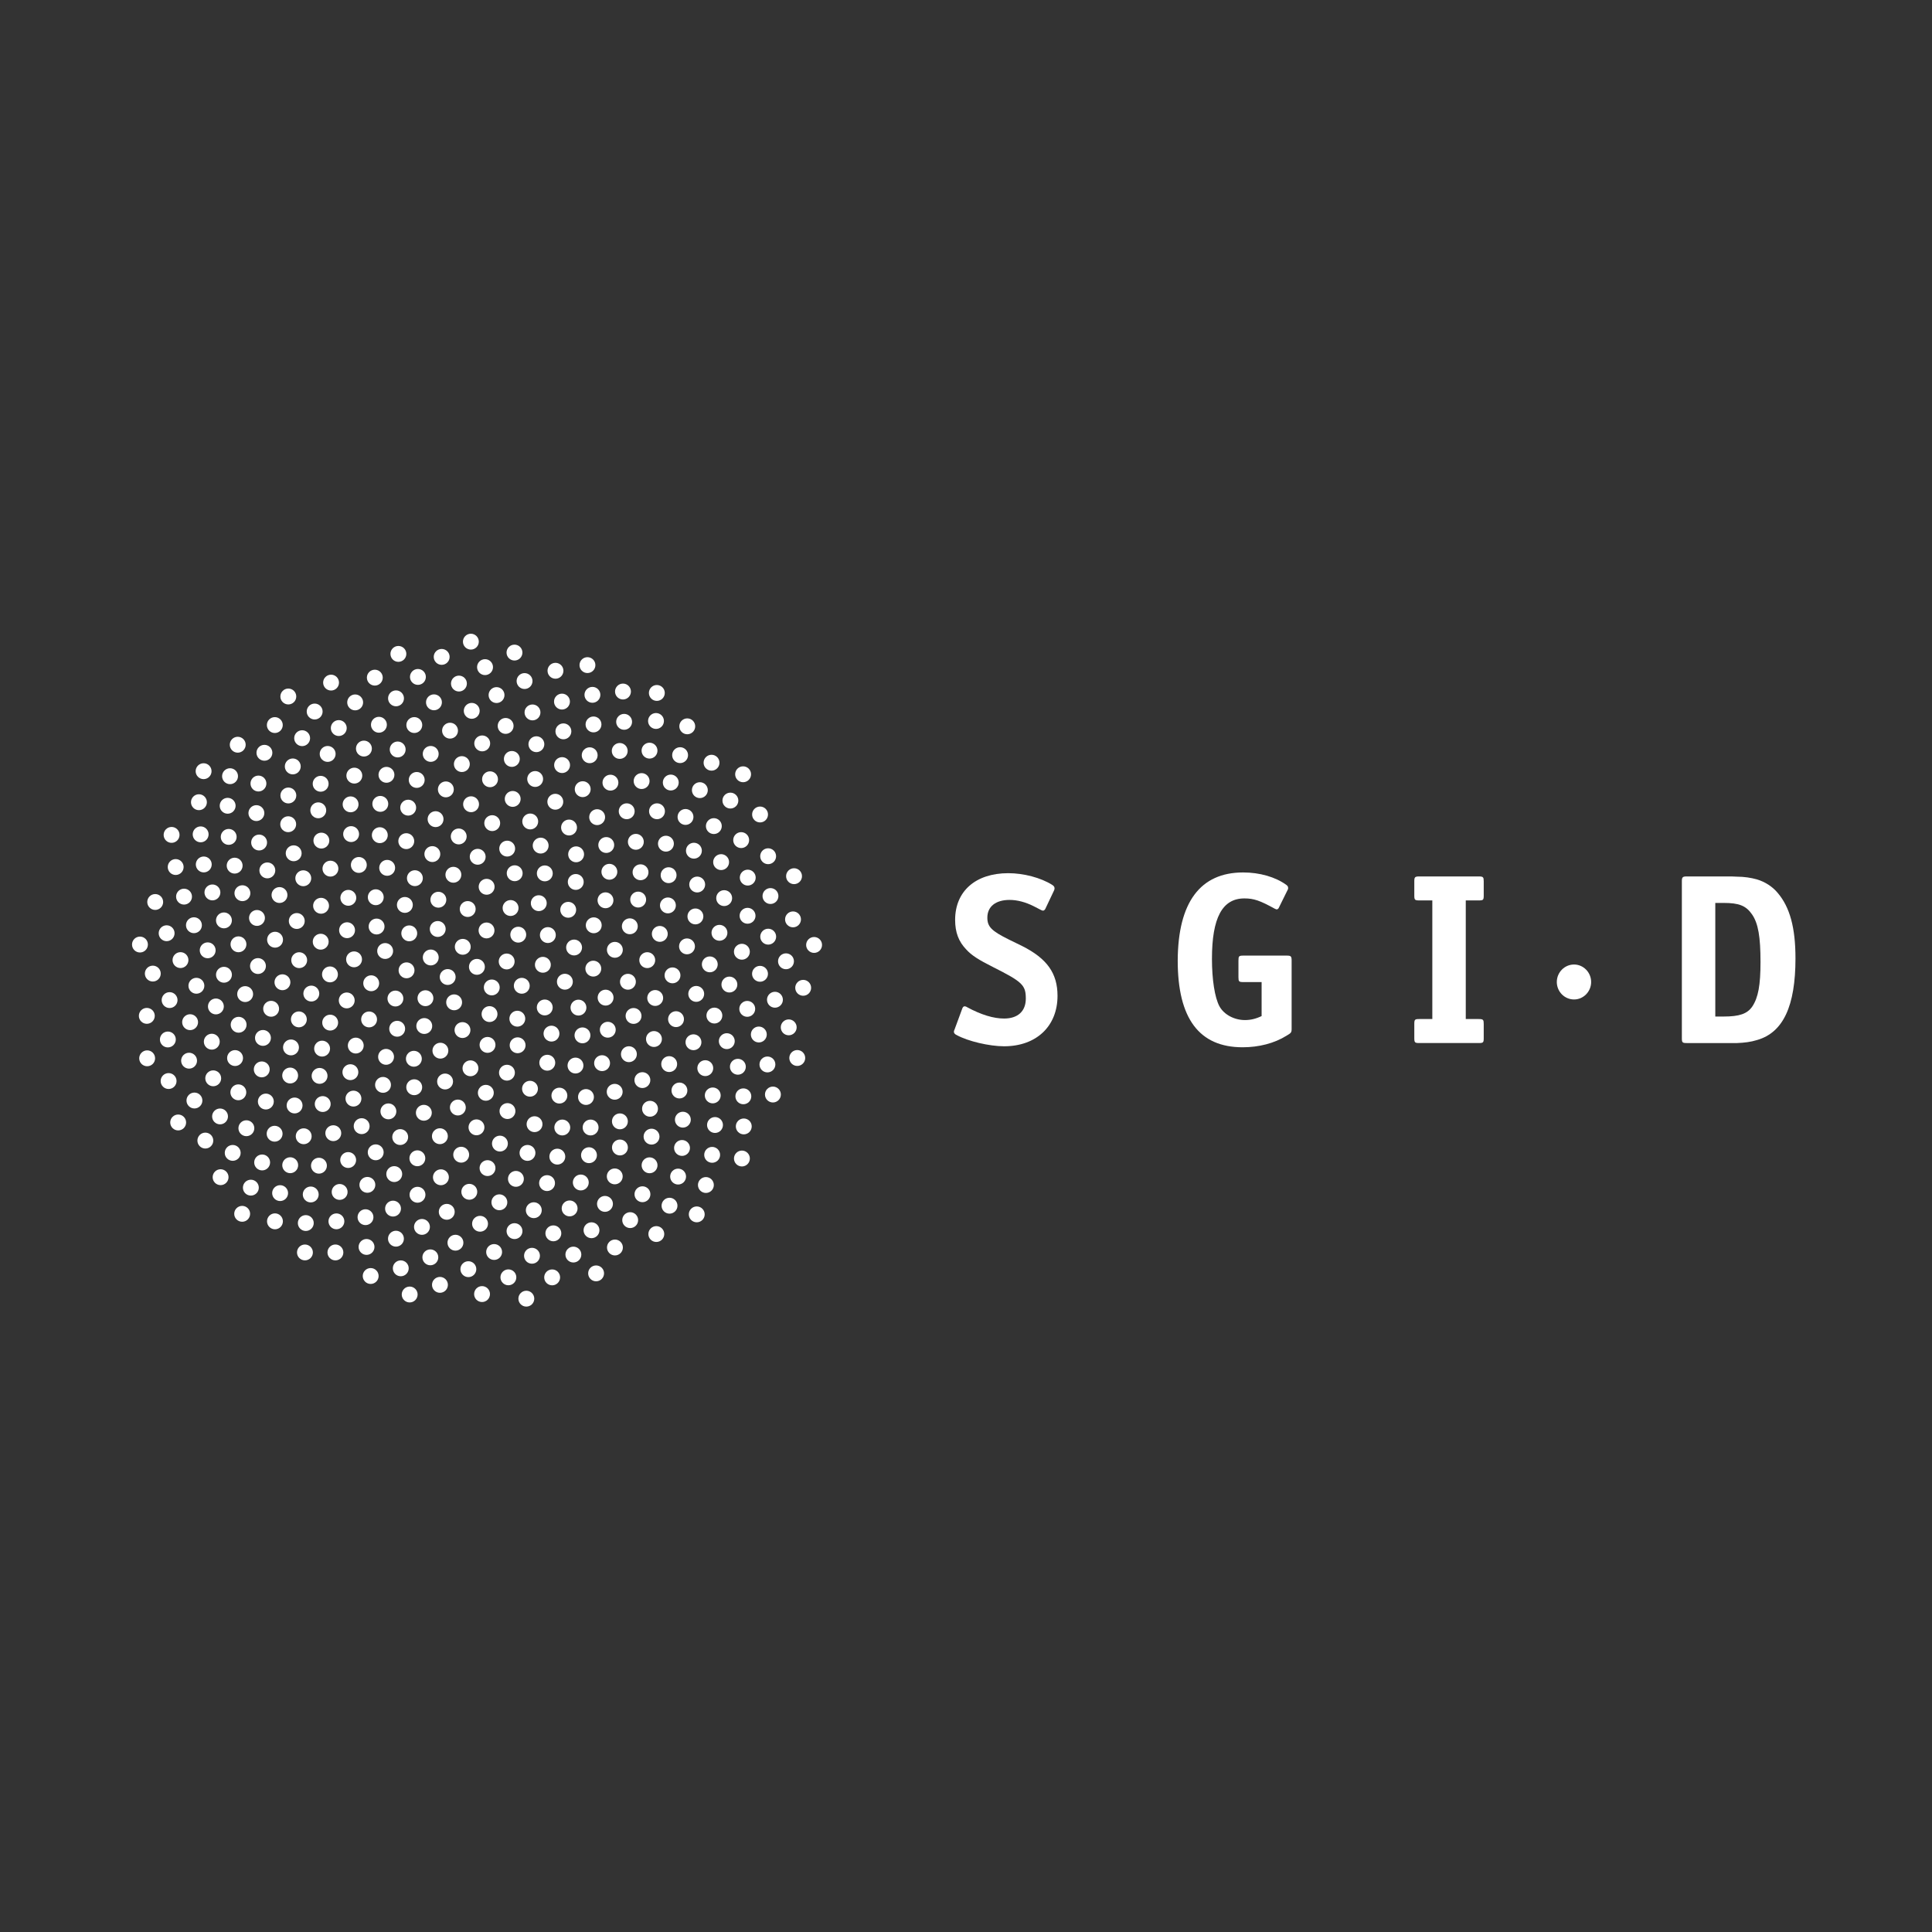 <?xml version="1.0" encoding="utf-8"?>
<!-- Generator: Adobe Illustrator 16.0.4, SVG Export Plug-In . SVG Version: 6.00 Build 0)  -->
<!DOCTYPE svg PUBLIC "-//W3C//DTD SVG 1.1//EN" "http://www.w3.org/Graphics/SVG/1.1/DTD/svg11.dtd">
<svg version="1.1" id="Ebene_1" xmlns="http://www.w3.org/2000/svg" xmlns:xlink="http://www.w3.org/1999/xlink" x="0px" y="0px"
	 width="300px" height="300px" viewBox="0 0 300 300" enable-background="new 0 0 300 300" xml:space="preserve">
<rect x="0" y="0" width="300" height="300" fill="#333333" stroke="none"/>
<g>
	<g>
		<path fill="#FFFFFF" d="M163.673,138.265l-1.359,2.87c-0.075,0.155-0.235,0.271-0.349,0.271c-0.078,0-0.157-0.037-0.27-0.079
			l-1.208-0.622c-1.238-0.62-2.52-0.966-3.723-0.966c-2.171,0-3.449,1.045-3.449,2.753c0,1.395,0.621,2.058,3.374,3.415l2.054,1.005
			c3.844,1.938,5.468,4.229,5.468,7.716c0,4.731-3.294,7.838-8.297,7.838c-2.289,0-5.625-0.783-7.369-1.745
			c-0.272-0.119-0.427-0.313-0.427-0.509c0-0.078,0.04-0.229,0.117-0.384l1.201-3.26c0.077-0.191,0.193-0.309,0.35-0.309
			c0.075,0,0.232,0.036,0.347,0.117c2.211,1.203,4.147,1.782,5.78,1.782c2.131,0,3.374-1.125,3.374-3.101
			c0-2.098-0.546-2.602-5.081-4.888c-2.247-1.125-3.337-1.824-4.149-2.713c-1.202-1.243-1.746-2.677-1.746-4.618
			c0-4.458,3.182-7.25,8.257-7.25c2.37,0,5.045,0.697,6.829,1.822c0.273,0.192,0.349,0.311,0.349,0.542
			C163.748,138.067,163.748,138.067,163.673,138.265z"/>
		<path fill="#FFFFFF" d="M195.903,157.774v-5.278h-2.823c-0.702,0-0.774-0.076-0.774-0.775v-2.558c0-0.698,0.072-0.777,0.774-0.777
			h6.705c0.659,0,0.778,0.079,0.778,0.777v10.59c0,0.579-0.081,0.655-0.811,1.081c-1.866,1.165-4.272,1.786-6.792,1.786
			c-6.748,0-10.084-4.46-10.084-13.458c0.038-9.036,3.489-13.689,10.16-13.689c2.562,0,5.007,0.698,6.716,1.938
			c0.189,0.152,0.268,0.27,0.268,0.463c0,0.116,0,0.193-0.078,0.311l-1.398,2.833c-0.073,0.115-0.194,0.191-0.303,0.191
			c-0.085,0-0.197-0.077-0.314-0.116c-2.254-1.241-3.221-1.588-4.694-1.588c-3.45,0-5.042,3.023-5.042,9.386
			c0,3.178,0.429,6.01,1.165,7.368c0.694,1.279,2.291,2.136,3.956,2.136C194.196,158.396,195.017,158.2,195.903,157.774z"/>
		<path fill="#FFFFFF" d="M227.604,139.816v18.42h2.021c0.695,0,0.768,0.115,0.768,0.775v2.172c0,0.696-0.072,0.781-0.768,0.781
			h-9.233c-0.699,0-0.779-0.085-0.779-0.781v-2.172c0-0.696,0.08-0.775,0.779-0.775h2.019v-18.42h-2.019
			c-0.699,0-0.779-0.078-0.779-0.776v-2.173c0-0.658,0.08-0.774,0.779-0.774h9.233c0.695,0,0.768,0.116,0.768,0.774v2.173
			c0,0.699-0.072,0.776-0.768,0.776H227.604z"/>
	</g>
	<g>
		<path fill="#FFFFFF" d="M244.418,149.769c1.454,0,2.653,1.223,2.653,2.715c0,1.494-1.199,2.713-2.653,2.713
			c-1.478,0-2.677-1.218-2.677-2.713C241.741,150.993,242.94,149.769,244.418,149.769z"/>
	</g>
	<g>
		<path fill="#FFFFFF" d="M261.93,136.093h5.931c0.854,0,1.48,0,1.864,0.037c1.09,0,2.138,0.156,3.104,0.426
			c1.279,0.387,2.398,1.125,3.179,2.055c1.936,2.251,2.792,5.469,2.792,10.203c0,7.404-1.902,11.519-5.97,12.683
			c-0.968,0.306-2.016,0.425-3.104,0.468c-0.383,0-1.01,0-1.863,0h-5.931c-0.701,0-0.774-0.085-0.774-0.781v-24.316
			C261.155,136.209,261.274,136.093,261.93,136.093z M266.35,140.205v17.642h1.281c2.482,0,3.681-0.425,4.46-1.55
			c0.93-1.395,1.28-3.335,1.28-6.901c0-3.917-0.351-6.012-1.315-7.407c-0.938-1.358-2.022-1.783-4.425-1.783H266.35z"/>
	</g>
</g>
<g>
	<circle fill="#FFFFFF" cx="74.054" cy="150.133" r="1.234"/>
	<path fill="#FFFFFF" d="M68.284,151.709c0-0.682,0.551-1.23,1.232-1.23c0.683,0,1.234,0.549,1.234,1.23
		c0,0.685-0.551,1.232-1.234,1.232C68.835,152.941,68.284,152.394,68.284,151.709z"/>
	<circle fill="#FFFFFF" cx="70.518" cy="155.641" r="1.233"/>
	<circle fill="#FFFFFF" cx="71.814" cy="159.949" r="1.233"/>
	<circle fill="#FFFFFF" cx="75.703" cy="162.251" r="1.234"/>
	<circle fill="#FFFFFF" cx="80.376" cy="162.309" r="1.233"/>
	<circle fill="#FFFFFF" cx="78.719" cy="166.568" r="1.232"/>
	<circle fill="#FFFFFF" cx="82.297" cy="169.059" r="1.232"/>
	<path fill="#FFFFFF" d="M85.627,170.128c0-0.682,0.552-1.234,1.234-1.234c0.681,0,1.234,0.553,1.234,1.234
		c0,0.679-0.554,1.23-1.234,1.23S85.627,170.807,85.627,170.128z"/>
	<circle fill="#FFFFFF" cx="84.982" cy="165.02" r="1.235"/>
	<path fill="#FFFFFF" d="M88.127,165.46c0-0.683,0.551-1.234,1.233-1.234c0.686,0,1.235,0.552,1.235,1.234
		c0,0.679-0.549,1.231-1.235,1.231C88.677,166.691,88.127,166.139,88.127,165.46z"/>
	<path fill="#FFFFFF" d="M84.401,160.498c0-0.676,0.551-1.231,1.23-1.231c0.683,0,1.235,0.556,1.235,1.231
		c0,0.684-0.553,1.236-1.235,1.236C84.952,161.734,84.401,161.182,84.401,160.498z"/>
	<circle fill="#FFFFFF" cx="84.59" cy="156.438" r="1.234"/>
	<circle fill="#FFFFFF" cx="87.714" cy="152.441" r="1.234"/>
	<circle fill="#FFFFFF" cx="85.07" cy="145.197" r="1.234"/>
	<path fill="#FFFFFF" d="M87.911,147.126c0-0.678,0.554-1.231,1.233-1.231c0.681,0,1.234,0.552,1.234,1.231
		c0,0.684-0.553,1.234-1.234,1.234C88.463,148.36,87.911,147.81,87.911,147.126z"/>
	<circle fill="#FFFFFF" cx="92.129" cy="150.409" r="1.233"/>
	<path fill="#FFFFFF" d="M97.144,157.755c0-0.682,0.553-1.231,1.233-1.231c0.685,0,1.235,0.55,1.235,1.231s-0.552,1.233-1.235,1.233
		C97.697,158.988,97.144,158.437,97.144,157.755z"/>
	<circle fill="#FFFFFF" cx="101.547" cy="161.339" r="1.234"/>
	<circle fill="#FFFFFF" cx="104.972" cy="158.255" r="1.233"/>
	<path fill="#FFFFFF" d="M106.448,161.839c0-0.682,0.553-1.231,1.233-1.231c0.684,0,1.234,0.55,1.234,1.231
		s-0.551,1.233-1.234,1.233C107.001,163.072,106.448,162.521,106.448,161.839z"/>
	<circle fill="#FFFFFF" cx="109.515" cy="165.862" r="1.233"/>
	<path fill="#FFFFFF" d="M109.443,170.099c0-0.684,0.551-1.234,1.232-1.234c0.682,0,1.233,0.551,1.233,1.234
		c0,0.677-0.552,1.229-1.233,1.229C109.995,171.328,109.443,170.775,109.443,170.099z"/>
	<circle fill="#FFFFFF" cx="111.025" cy="174.69" r="1.234"/>
	<path fill="#FFFFFF" d="M109.35,179.327c0-0.682,0.551-1.236,1.232-1.236s1.235,0.555,1.235,1.236c0,0.681-0.554,1.228-1.235,1.228
		C109.901,180.555,109.35,180.008,109.35,179.327z"/>
	<path fill="#FFFFFF" d="M108.378,184.01c0-0.681,0.554-1.236,1.233-1.236c0.685,0,1.233,0.556,1.233,1.236
		c0,0.679-0.549,1.23-1.233,1.23C108.933,185.24,108.378,184.688,108.378,184.01z"/>
	<path fill="#FFFFFF" d="M106.958,188.565c0-0.68,0.552-1.231,1.233-1.231c0.684,0,1.233,0.552,1.233,1.231
		c0,0.681-0.548,1.233-1.233,1.233C107.509,189.799,106.958,189.247,106.958,188.565z"/>
	<path fill="#FFFFFF" d="M106.877,154.329c0-0.677,0.551-1.232,1.233-1.232c0.681,0,1.232,0.556,1.232,1.232
		c0,0.683-0.552,1.236-1.232,1.236C107.429,155.565,106.877,155.012,106.877,154.329z"/>
	<circle fill="#FFFFFF" cx="110.929" cy="157.696" r="1.233"/>
	<path fill="#FFFFFF" d="M111.622,161.667c0-0.68,0.553-1.23,1.233-1.23c0.682,0,1.235,0.551,1.235,1.23
		c0,0.682-0.554,1.237-1.235,1.237C112.175,162.904,111.622,162.35,111.622,161.667z"/>
	<circle fill="#FFFFFF" cx="114.576" cy="165.646" r="1.233"/>
	<path fill="#FFFFFF" d="M114.194,170.235c0-0.682,0.551-1.232,1.232-1.232c0.685,0,1.234,0.551,1.234,1.232
		c0,0.681-0.55,1.232-1.234,1.232C114.745,171.468,114.194,170.916,114.194,170.235z"/>
	<path fill="#FFFFFF" d="M114.259,174.907c0-0.684,0.554-1.229,1.232-1.229c0.682,0,1.235,0.546,1.235,1.229
		c0,0.683-0.554,1.236-1.235,1.236C114.813,176.144,114.259,175.59,114.259,174.907z"/>
	<circle fill="#FFFFFF" cx="115.204" cy="179.894" r="1.233"/>
	<path fill="#FFFFFF" d="M108.985,149.748c0-0.682,0.552-1.233,1.233-1.233c0.68,0,1.23,0.551,1.23,1.233
		c0,0.678-0.549,1.229-1.23,1.229C109.536,150.978,108.985,150.426,108.985,149.748z"/>
	<path fill="#FFFFFF" d="M112.026,152.883c0-0.682,0.551-1.237,1.232-1.237c0.682,0,1.236,0.556,1.236,1.237
		c0,0.679-0.554,1.231-1.236,1.231C112.577,154.114,112.026,153.562,112.026,152.883z"/>
	<path fill="#FFFFFF" d="M114.798,156.656c0-0.679,0.552-1.234,1.232-1.234c0.684,0,1.236,0.556,1.236,1.234
		c0,0.681-0.553,1.233-1.236,1.233C115.351,157.89,114.798,157.337,114.798,156.656z"/>
	<circle fill="#FFFFFF" cx="117.83" cy="160.637" r="1.234"/>
	<circle fill="#FFFFFF" cx="119.165" cy="165.288" r="1.233"/>
	<circle fill="#FFFFFF" cx="120.018" cy="169.958" r="1.234"/>
	<path fill="#FFFFFF" d="M102.679,165.233c0-0.683,0.549-1.233,1.233-1.233c0.681,0,1.233,0.551,1.233,1.233
		c0,0.682-0.551,1.231-1.233,1.231C103.229,166.465,102.679,165.915,102.679,165.233z"/>
	<path fill="#FFFFFF" d="M104.27,169.332c0-0.678,0.551-1.233,1.234-1.233c0.681,0,1.231,0.556,1.231,1.233
		c0,0.681-0.55,1.234-1.231,1.234C104.82,170.566,104.27,170.013,104.27,169.332z"/>
	<circle fill="#FFFFFF" cx="106.034" cy="173.863" r="1.232"/>
	<path fill="#FFFFFF" d="M104.671,178.257c0-0.681,0.551-1.234,1.234-1.234c0.68,0,1.233,0.554,1.233,1.234
		c0,0.678-0.552,1.229-1.233,1.229C105.222,179.485,104.671,178.935,104.671,178.257z"/>
	<path fill="#FFFFFF" d="M104.063,182.695c0-0.68,0.552-1.23,1.233-1.23c0.682,0,1.233,0.551,1.233,1.23
		c0,0.684-0.551,1.237-1.233,1.237C104.615,183.933,104.063,183.379,104.063,182.695z"/>
	<path fill="#FFFFFF" d="M102.729,187.226c0-0.683,0.553-1.239,1.234-1.239c0.682,0,1.233,0.557,1.233,1.239
		c0,0.675-0.551,1.229-1.233,1.229S102.729,187.902,102.729,187.226z"/>
	<path fill="#FFFFFF" d="M100.681,191.621c0-0.681,0.552-1.23,1.232-1.23c0.682,0,1.233,0.55,1.233,1.23
		c0,0.684-0.551,1.232-1.233,1.232S100.681,192.305,100.681,191.621z"/>
	<path fill="#FFFFFF" d="M92.802,154.91c0-0.679,0.551-1.232,1.236-1.232c0.68,0,1.233,0.554,1.233,1.232
		c0,0.682-0.553,1.236-1.233,1.236C93.353,156.146,92.802,155.592,92.802,154.91z"/>
	<circle fill="#FFFFFF" cx="83.661" cy="140.245" r="1.233"/>
	<path fill="#FFFFFF" d="M86.998,141.271c0-0.68,0.554-1.23,1.233-1.23c0.684,0,1.234,0.55,1.234,1.23
		c0,0.685-0.551,1.234-1.234,1.234C87.551,142.505,86.998,141.956,86.998,141.271z"/>
	<circle fill="#FFFFFF" cx="92.197" cy="143.678" r="1.234"/>
	<circle fill="#FFFFFF" cx="95.476" cy="147.488" r="1.233"/>
	<circle fill="#FFFFFF" cx="97.798" cy="143.833" r="1.234"/>
	<circle fill="#FFFFFF" cx="100.504" cy="149.091" r="1.234"/>
	<circle fill="#FFFFFF" cx="102.453" cy="145.015" r="1.233"/>
	<circle fill="#FFFFFF" cx="101.738" cy="154.967" r="1.234"/>
	<circle fill="#FFFFFF" cx="104.425" cy="151.453" r="1.233"/>
	<path fill="#FFFFFF" d="M105.444,146.954c0-0.683,0.549-1.236,1.231-1.236c0.684,0,1.235,0.555,1.235,1.236
		c0,0.678-0.552,1.23-1.235,1.23C105.993,148.184,105.444,147.632,105.444,146.954z"/>
	<circle fill="#FFFFFF" cx="97.504" cy="152.447" r="1.233"/>
	<circle fill="#FFFFFF" cx="94.02" cy="139.796" r="1.233"/>
	<circle fill="#FFFFFF" cx="99.096" cy="139.686" r="1.234"/>
	<circle fill="#FFFFFF" cx="103.713" cy="140.592" r="1.234"/>
	<circle fill="#FFFFFF" cx="107.982" cy="142.302" r="1.234"/>
	<circle fill="#FFFFFF" cx="111.717" cy="144.846" r="1.234"/>
	<circle fill="#FFFFFF" cx="115.2" cy="147.785" r="1.234"/>
	<path fill="#FFFFFF" d="M116.779,151.216c0-0.685,0.556-1.237,1.235-1.237c0.685,0,1.234,0.552,1.234,1.237
		c0,0.677-0.551,1.229-1.234,1.229C117.335,152.445,116.779,151.893,116.779,151.216z"/>
	<path fill="#FFFFFF" d="M119.099,155.238c0-0.679,0.554-1.234,1.234-1.234s1.233,0.556,1.233,1.234
		c0,0.681-0.551,1.236-1.233,1.236S119.099,155.921,119.099,155.238z"/>
	<path fill="#FFFFFF" d="M121.238,159.524c0-0.681,0.553-1.231,1.234-1.231c0.679,0,1.233,0.551,1.233,1.231
		c0,0.683-0.554,1.234-1.233,1.234C121.79,160.759,121.238,160.207,121.238,159.524z"/>
	<circle fill="#FFFFFF" cx="123.798" cy="164.284" r="1.234"/>
	<circle fill="#FFFFFF" cx="124.718" cy="153.387" r="1.233"/>
	<path fill="#FFFFFF" d="M118.053,145.446c0-0.681,0.55-1.235,1.231-1.235c0.684,0,1.235,0.554,1.235,1.235
		c0,0.68-0.552,1.233-1.235,1.233C118.603,146.679,118.053,146.126,118.053,145.446z"/>
	<circle fill="#FFFFFF" cx="84.597" cy="135.618" r="1.234"/>
	<circle fill="#FFFFFF" cx="89.459" cy="132.658" r="1.234"/>
	<circle fill="#FFFFFF" cx="94.138" cy="131.213" r="1.233"/>
	<path fill="#FFFFFF" d="M97.5,130.718c0-0.682,0.554-1.234,1.235-1.234c0.679,0,1.232,0.552,1.232,1.234
		c0,0.679-0.553,1.233-1.232,1.233C98.053,131.951,97.5,131.397,97.5,130.718z"/>
	<circle fill="#FFFFFF" cx="103.404" cy="131.006" r="1.234"/>
	<circle fill="#FFFFFF" cx="107.75" cy="132.096" r="1.233"/>
	<circle fill="#FFFFFF" cx="111.975" cy="133.868" r="1.234"/>
	<circle fill="#FFFFFF" cx="116.11" cy="136.275" r="1.234"/>
	<path fill="#FFFFFF" d="M121.906,142.763c0-0.682,0.551-1.236,1.232-1.236c0.682,0,1.234,0.554,1.234,1.236
		c0,0.678-0.553,1.232-1.234,1.232C122.458,143.996,121.906,143.441,121.906,142.763z"/>
	<circle fill="#FFFFFF" cx="126.412" cy="146.731" r="1.234"/>
	<path fill="#FFFFFF" d="M88.169,136.949c0-0.681,0.554-1.233,1.233-1.233c0.682,0,1.234,0.551,1.234,1.233
		s-0.554,1.232-1.234,1.232C88.724,138.182,88.169,137.631,88.169,136.949z"/>
	<path fill="#FFFFFF" d="M93.391,135.372c0-0.68,0.552-1.235,1.233-1.235c0.682,0,1.233,0.555,1.233,1.235
		c0,0.679-0.552,1.231-1.233,1.231C93.943,136.603,93.391,136.051,93.391,135.372z"/>
	<circle fill="#FFFFFF" cx="99.462" cy="135.444" r="1.234"/>
	<circle fill="#FFFFFF" cx="103.821" cy="135.899" r="1.233"/>
	<circle fill="#FFFFFF" cx="108.26" cy="137.348" r="1.233"/>
	<path fill="#FFFFFF" d="M111.215,139.462c0-0.683,0.552-1.236,1.233-1.236c0.682,0,1.235,0.553,1.235,1.236
		c0,0.68-0.553,1.23-1.235,1.23C111.767,140.692,111.215,140.142,111.215,139.462z"/>
	<path fill="#FFFFFF" d="M114.845,142.205c0-0.685,0.552-1.237,1.234-1.237c0.683,0,1.236,0.553,1.236,1.237
		c0,0.677-0.553,1.23-1.236,1.23C115.396,143.436,114.845,142.882,114.845,142.205z"/>
	<path fill="#FFFFFF" d="M120.814,149.265c0-0.678,0.551-1.23,1.233-1.23c0.681,0,1.235,0.552,1.235,1.23
		c0,0.685-0.554,1.236-1.235,1.236C121.365,150.501,120.814,149.949,120.814,149.265z"/>
	<circle fill="#FFFFFF" cx="119.638" cy="139.136" r="1.234"/>
	<circle fill="#FFFFFF" cx="76.014" cy="157.467" r="1.233"/>
	<circle fill="#FFFFFF" cx="81.021" cy="153.071" r="1.232"/>
	<path fill="#FFFFFF" d="M79.098,158.181c0-0.678,0.55-1.233,1.233-1.233c0.681,0,1.23,0.556,1.23,1.233
		c0,0.681-0.549,1.234-1.23,1.234C79.647,159.415,79.098,158.861,79.098,158.181z"/>
	<path fill="#FFFFFF" d="M75.13,153.33c0-0.683,0.551-1.232,1.231-1.232c0.684,0,1.233,0.55,1.233,1.232
		c0,0.68-0.548,1.232-1.233,1.232C75.682,154.562,75.13,154.01,75.13,153.33z"/>
	<circle fill="#FFFFFF" cx="78.676" cy="149.298" r="1.233"/>
	<path fill="#FFFFFF" d="M70.624,147.022c0-0.685,0.551-1.232,1.233-1.232c0.681,0,1.233,0.548,1.233,1.232
		c0,0.681-0.552,1.231-1.233,1.231C71.176,148.253,70.624,147.703,70.624,147.022z"/>
	<path fill="#FFFFFF" d="M71.391,141.154c0-0.681,0.552-1.235,1.233-1.235c0.685,0,1.235,0.554,1.235,1.235
		c0,0.68-0.551,1.232-1.235,1.232C71.943,142.387,71.391,141.834,71.391,141.154z"/>
	<circle fill="#FFFFFF" cx="75.564" cy="137.699" r="1.234"/>
	<circle fill="#FFFFFF" cx="78.756" cy="131.772" r="1.232"/>
	<circle fill="#FFFFFF" cx="82.334" cy="127.557" r="1.233"/>
	<circle fill="#FFFFFF" cx="86.228" cy="124.494" r="1.233"/>
	<path fill="#FFFFFF" d="M89.249,122.543c0-0.682,0.551-1.233,1.235-1.233c0.679,0,1.232,0.551,1.232,1.233
		c0,0.681-0.554,1.234-1.232,1.234C89.8,123.777,89.249,123.225,89.249,122.543z"/>
	<circle fill="#FFFFFF" cx="94.789" cy="121.531" r="1.234"/>
	<circle fill="#FFFFFF" cx="99.629" cy="121.284" r="1.234"/>
	<path fill="#FFFFFF" d="M102.925,121.513c0-0.682,0.549-1.235,1.232-1.235c0.68,0,1.233,0.553,1.233,1.235
		c0,0.678-0.553,1.233-1.233,1.233C103.474,122.746,102.925,122.19,102.925,121.513z"/>
	<path fill="#FFFFFF" d="M107.441,122.694c0-0.681,0.551-1.233,1.233-1.233c0.684,0,1.233,0.552,1.233,1.233
		s-0.55,1.233-1.233,1.233C107.992,123.926,107.441,123.375,107.441,122.694z"/>
	<path fill="#FFFFFF" d="M112.181,124.315c0-0.683,0.552-1.233,1.232-1.233c0.681,0,1.235,0.55,1.235,1.233
		c0,0.682-0.554,1.233-1.235,1.233C112.733,125.547,112.181,124.998,112.181,124.315z"/>
	<path fill="#FFFFFF" d="M116.787,126.472c0-0.68,0.554-1.232,1.234-1.232c0.68,0,1.233,0.551,1.233,1.232
		c0,0.685-0.554,1.234-1.233,1.234C117.341,127.707,116.787,127.157,116.787,126.472z"/>
	<path fill="#FFFFFF" d="M78.688,135.596c0-0.678,0.552-1.233,1.235-1.233c0.68,0,1.231,0.555,1.231,1.233
		c0,0.682-0.551,1.234-1.231,1.234C79.24,136.83,78.688,136.277,78.688,135.596z"/>
	<circle fill="#FFFFFF" cx="75.548" cy="144.479" r="1.233"/>
	<circle fill="#FFFFFF" cx="79.282" cy="140.997" r="1.235"/>
	<circle fill="#FFFFFF" cx="80.475" cy="145.135" r="1.233"/>
	<circle fill="#FFFFFF" cx="84.296" cy="149.811" r="1.233"/>
	<path fill="#FFFFFF" d="M82.72,131.304c0-0.679,0.554-1.232,1.235-1.232s1.232,0.553,1.232,1.232c0,0.685-0.552,1.235-1.232,1.235
		S82.72,131.989,82.72,131.304z"/>
	<path fill="#FFFFFF" d="M87.126,128.496c0-0.68,0.554-1.233,1.233-1.233c0.684,0,1.235,0.552,1.235,1.233
		c0,0.684-0.551,1.235-1.235,1.235C87.68,129.73,87.126,129.179,87.126,128.496z"/>
	<circle fill="#FFFFFF" cx="92.724" cy="126.888" r="1.233"/>
	<path fill="#FFFFFF" d="M96.081,125.971c0-0.679,0.554-1.231,1.233-1.231c0.682,0,1.235,0.551,1.235,1.231
		c0,0.684-0.554,1.234-1.235,1.234C96.634,127.205,96.081,126.655,96.081,125.971z"/>
	<path fill="#FFFFFF" d="M100.785,125.971c0-0.679,0.554-1.231,1.235-1.231c0.679,0,1.23,0.551,1.23,1.231
		c0,0.684-0.551,1.234-1.23,1.234C101.339,127.205,100.785,126.655,100.785,125.971z"/>
	<circle fill="#FFFFFF" cx="106.445" cy="126.856" r="1.233"/>
	<circle fill="#FFFFFF" cx="110.845" cy="128.276" r="1.232"/>
	<circle fill="#FFFFFF" cx="115.089" cy="130.451" r="1.235"/>
	<path fill="#FFFFFF" d="M118.044,132.955c0-0.681,0.55-1.233,1.232-1.233c0.684,0,1.235,0.551,1.235,1.233
		c0,0.681-0.551,1.233-1.235,1.233C118.594,134.189,118.044,133.636,118.044,132.955z"/>
	<circle fill="#FFFFFF" cx="123.299" cy="136.054" r="1.234"/>
	<circle fill="#FFFFFF" cx="66.886" cy="148.677" r="1.234"/>
	<circle fill="#FFFFFF" cx="67.97" cy="144.252" r="1.234"/>
	<circle fill="#FFFFFF" cx="68.069" cy="139.709" r="1.234"/>
	<circle fill="#FFFFFF" cx="63.549" cy="144.93" r="1.233"/>
	<circle fill="#FFFFFF" cx="62.867" cy="140.516" r="1.233"/>
	<circle fill="#FFFFFF" cx="64.424" cy="136.363" r="1.233"/>
	<path fill="#FFFFFF" d="M65.9,132.62c0-0.681,0.551-1.232,1.234-1.232c0.679,0,1.233,0.551,1.233,1.232s-0.554,1.235-1.233,1.235
		C66.452,133.855,65.9,133.301,65.9,132.62z"/>
	<path fill="#FFFFFF" d="M66.401,127.196c0-0.679,0.554-1.231,1.238-1.231c0.681,0,1.229,0.552,1.229,1.231
		c0,0.685-0.548,1.236-1.229,1.236C66.955,128.431,66.401,127.88,66.401,127.196z"/>
	<circle fill="#FFFFFF" cx="69.231" cy="122.575" r="1.234"/>
	<path fill="#FFFFFF" d="M70.482,118.647c0-0.679,0.554-1.233,1.234-1.233c0.682,0,1.233,0.554,1.233,1.233
		c0,0.684-0.551,1.233-1.233,1.233C71.037,119.881,70.482,119.331,70.482,118.647z"/>
	<circle fill="#FFFFFF" cx="74.878" cy="115.435" r="1.234"/>
	<circle fill="#FFFFFF" cx="78.515" cy="112.721" r="1.233"/>
	<path fill="#FFFFFF" d="M81.452,110.626c0-0.685,0.554-1.234,1.235-1.234c0.68,0,1.232,0.549,1.232,1.234
		c0,0.678-0.553,1.232-1.232,1.232C82.005,111.858,81.452,111.304,81.452,110.626z"/>
	<circle fill="#FFFFFF" cx="87.263" cy="108.943" r="1.234"/>
	<circle fill="#FFFFFF" cx="91.991" cy="107.893" r="1.233"/>
	<circle fill="#FFFFFF" cx="96.736" cy="107.381" r="1.234"/>
	<circle fill="#FFFFFF" cx="101.994" cy="107.601" r="1.233"/>
	<path fill="#FFFFFF" d="M69.168,135.832c0-0.68,0.549-1.233,1.231-1.233c0.683,0,1.236,0.552,1.236,1.233
		c0,0.682-0.553,1.236-1.236,1.236C69.718,137.068,69.168,136.514,69.168,135.832z"/>
	<circle fill="#FFFFFF" cx="74.176" cy="133.04" r="1.233"/>
	<circle fill="#FFFFFF" cx="76.432" cy="127.816" r="1.233"/>
	<circle fill="#FFFFFF" cx="79.612" cy="124.056" r="1.232"/>
	<circle fill="#FFFFFF" cx="83.099" cy="120.963" r="1.232"/>
	<circle fill="#FFFFFF" cx="87.281" cy="118.803" r="1.234"/>
	<circle fill="#FFFFFF" cx="91.566" cy="117.275" r="1.233"/>
	<path fill="#FFFFFF" d="M94.998,116.604c0-0.678,0.553-1.231,1.233-1.231c0.681,0,1.234,0.552,1.234,1.231
		c0,0.684-0.553,1.235-1.234,1.235C95.55,117.838,94.998,117.287,94.998,116.604z"/>
	<circle fill="#FFFFFF" cx="100.858" cy="116.559" r="1.234"/>
	<circle fill="#FFFFFF" cx="105.606" cy="117.26" r="1.233"/>
	<circle fill="#FFFFFF" cx="110.487" cy="118.435" r="1.233"/>
	<circle fill="#FFFFFF" cx="115.388" cy="120.23" r="1.234"/>
	<circle fill="#FFFFFF" cx="71.23" cy="129.884" r="1.233"/>
	<circle fill="#FFFFFF" cx="73.148" cy="124.883" r="1.233"/>
	<circle fill="#FFFFFF" cx="76.091" cy="121.005" r="1.233"/>
	<circle fill="#FFFFFF" cx="79.479" cy="117.848" r="1.233"/>
	<circle fill="#FFFFFF" cx="83.29" cy="115.561" r="1.232"/>
	<path fill="#FFFFFF" d="M86.25,113.563c0-0.679,0.553-1.235,1.233-1.235c0.682,0,1.235,0.556,1.235,1.235
		c0,0.68-0.553,1.234-1.235,1.234C86.802,114.797,86.25,114.243,86.25,113.563z"/>
	<path fill="#FFFFFF" d="M90.927,112.491c0-0.682,0.552-1.235,1.232-1.235c0.682,0,1.233,0.553,1.233,1.235
		c0,0.679-0.551,1.233-1.233,1.233C91.479,113.723,90.927,113.17,90.927,112.491z"/>
	<circle fill="#FFFFFF" cx="96.914" cy="112.086" r="1.233"/>
	<path fill="#FFFFFF" d="M100.631,111.954c0-0.684,0.551-1.234,1.233-1.234c0.68,0,1.232,0.551,1.232,1.234
		c0,0.679-0.551,1.233-1.232,1.233C101.184,113.187,100.631,112.632,100.631,111.954z"/>
	<path fill="#FFFFFF" d="M105.486,112.785c0-0.684,0.551-1.234,1.232-1.234c0.682,0,1.233,0.552,1.233,1.234
		c0,0.679-0.551,1.231-1.233,1.231C106.037,114.016,105.486,113.464,105.486,112.785z"/>
	<circle fill="#FFFFFF" cx="63.128" cy="150.671" r="1.234"/>
	<circle fill="#FFFFFF" cx="59.806" cy="147.672" r="1.233"/>
	<circle fill="#FFFFFF" cx="58.476" cy="143.87" r="1.233"/>
	<path fill="#FFFFFF" d="M52.854,139.412c0-0.679,0.554-1.232,1.233-1.232c0.681,0,1.234,0.553,1.234,1.232
		c0,0.682-0.554,1.234-1.234,1.234C53.409,140.646,52.854,140.094,52.854,139.412z"/>
	<path fill="#FFFFFF" d="M57.116,139.322c0-0.681,0.552-1.234,1.233-1.234c0.682,0,1.233,0.553,1.233,1.234
		c0,0.678-0.551,1.235-1.233,1.235C57.667,140.557,57.116,140,57.116,139.322z"/>
	<circle fill="#FFFFFF" cx="55.719" cy="134.31" r="1.234"/>
	<circle fill="#FFFFFF" cx="54.522" cy="129.518" r="1.234"/>
	<path fill="#FFFFFF" d="M53.207,124.9c0-0.684,0.552-1.235,1.23-1.235c0.685,0,1.235,0.551,1.235,1.235
		c0,0.68-0.552,1.232-1.235,1.232C53.758,126.132,53.207,125.58,53.207,124.9z"/>
	<circle fill="#FFFFFF" cx="55.02" cy="120.438" r="1.234"/>
	<circle fill="#FFFFFF" cx="56.509" cy="116.239" r="1.235"/>
	<circle fill="#FFFFFF" cx="58.838" cy="112.541" r="1.234"/>
	<circle fill="#FFFFFF" cx="61.493" cy="108.438" r="1.234"/>
	<circle fill="#FFFFFF" cx="64.894" cy="105.113" r="1.233"/>
	<path fill="#FFFFFF" d="M67.35,102.001c0-0.68,0.553-1.231,1.233-1.231c0.682,0,1.235,0.551,1.235,1.231
		c0,0.685-0.554,1.234-1.235,1.234C67.903,103.235,67.35,102.686,67.35,102.001z"/>
	<circle fill="#FFFFFF" cx="73.117" cy="99.636" r="1.232"/>
	<circle fill="#FFFFFF" cx="60.119" cy="134.758" r="1.234"/>
	<circle fill="#FFFFFF" cx="63.086" cy="130.613" r="1.234"/>
	<circle fill="#FFFFFF" cx="63.384" cy="125.412" r="1.234"/>
	<circle fill="#FFFFFF" cx="64.707" cy="121.109" r="1.234"/>
	<circle fill="#FFFFFF" cx="66.881" cy="117.067" r="1.234"/>
	<circle fill="#FFFFFF" cx="69.881" cy="113.458" r="1.233"/>
	<circle fill="#FFFFFF" cx="73.25" cy="110.38" r="1.233"/>
	<path fill="#FFFFFF" d="M75.869,107.932c0-0.683,0.552-1.235,1.234-1.235c0.68,0,1.232,0.552,1.232,1.235
		c0,0.679-0.551,1.233-1.232,1.233C76.42,109.165,75.869,108.61,75.869,107.932z"/>
	<circle fill="#FFFFFF" cx="81.453" cy="105.753" r="1.234"/>
	<circle fill="#FFFFFF" cx="86.254" cy="104.157" r="1.234"/>
	<path fill="#FFFFFF" d="M89.985,103.279c0-0.681,0.553-1.233,1.232-1.233c0.685,0,1.235,0.552,1.235,1.233
		c0,0.68-0.551,1.231-1.235,1.231C90.537,104.511,89.985,103.96,89.985,103.279z"/>
	<circle fill="#FFFFFF" cx="58.976" cy="129.686" r="1.235"/>
	<path fill="#FFFFFF" d="M57.818,124.828c0-0.684,0.553-1.236,1.235-1.236c0.681,0,1.234,0.553,1.234,1.236
		c0,0.678-0.554,1.233-1.234,1.233C58.371,126.06,57.818,125.505,57.818,124.828z"/>
	<circle fill="#FFFFFF" cx="60.009" cy="120.313" r="1.234"/>
	<path fill="#FFFFFF" d="M60.52,116.38c0-0.682,0.553-1.236,1.233-1.236c0.681,0,1.234,0.554,1.234,1.236
		c0,0.679-0.553,1.232-1.234,1.232C61.073,117.611,60.52,117.059,60.52,116.38z"/>
	<circle fill="#FFFFFF" cx="64.332" cy="112.585" r="1.234"/>
	<circle fill="#FFFFFF" cx="67.385" cy="109.055" r="1.234"/>
	<path fill="#FFFFFF" d="M70.03,106.142c0-0.68,0.556-1.231,1.234-1.231c0.681,0,1.233,0.551,1.233,1.231
		c0,0.684-0.551,1.235-1.233,1.235C70.586,107.377,70.03,106.826,70.03,106.142z"/>
	<circle fill="#FFFFFF" cx="75.316" cy="103.592" r="1.236"/>
	<circle fill="#FFFFFF" cx="79.889" cy="101.333" r="1.233"/>
	<circle fill="#FFFFFF" cx="61.4" cy="155.052" r="1.233"/>
	<circle fill="#FFFFFF" cx="57.313" cy="158.296" r="1.233"/>
	<circle fill="#FFFFFF" cx="57.64" cy="152.68" r="1.234"/>
	<circle fill="#FFFFFF" cx="53.841" cy="155.345" r="1.233"/>
	<circle fill="#FFFFFF" cx="48.341" cy="154.281" r="1.234"/>
	<path fill="#FFFFFF" d="M50.004,151.304c0-0.68,0.553-1.235,1.236-1.235c0.679,0,1.23,0.556,1.23,1.235
		c0,0.682-0.551,1.234-1.23,1.234C50.557,152.538,50.004,151.986,50.004,151.304z"/>
	<path fill="#FFFFFF" d="M53.746,148.969c0-0.683,0.551-1.236,1.233-1.236c0.679,0,1.233,0.554,1.233,1.236
		c0,0.68-0.554,1.23-1.233,1.23C54.297,150.199,53.746,149.649,53.746,148.969z"/>
	<path fill="#FFFFFF" d="M48.566,146.229c0-0.685,0.551-1.236,1.234-1.236c0.679,0,1.233,0.551,1.233,1.236
		c0,0.678-0.553,1.233-1.233,1.233C49.117,147.462,48.566,146.908,48.566,146.229z"/>
	<circle fill="#FFFFFF" cx="53.891" cy="144.443" r="1.234"/>
	<circle fill="#FFFFFF" cx="49.855" cy="140.648" r="1.234"/>
	<circle fill="#FFFFFF" cx="47.093" cy="136.375" r="1.234"/>
	<circle fill="#FFFFFF" cx="45.602" cy="132.497" r="1.234"/>
	<circle fill="#FFFFFF" cx="44.752" cy="127.985" r="1.234"/>
	<circle fill="#FFFFFF" cx="44.775" cy="123.523" r="1.233"/>
	<circle fill="#FFFFFF" cx="45.462" cy="119.01" r="1.234"/>
	<path fill="#FFFFFF" d="M45.683,114.627c0-0.684,0.554-1.234,1.234-1.234c0.681,0,1.233,0.551,1.233,1.234
		c0,0.679-0.552,1.23-1.233,1.23C46.237,115.857,45.683,115.306,45.683,114.627z"/>
	<circle fill="#FFFFFF" cx="48.861" cy="110.486" r="1.234"/>
	<ellipse fill="#FFFFFF" cx="51.408" cy="105.994" rx="1.231" ry="1.231"/>
	<circle fill="#FFFFFF" cx="55.149" cy="109.068" r="1.234"/>
	<path fill="#FFFFFF" d="M56.969,105.222c0-0.681,0.551-1.232,1.234-1.232c0.679,0,1.23,0.552,1.23,1.232
		c0,0.681-0.551,1.235-1.23,1.235C57.52,106.457,56.969,105.904,56.969,105.222z"/>
	<path fill="#FFFFFF" d="M60.628,101.535c0-0.679,0.552-1.23,1.232-1.23c0.682,0,1.235,0.551,1.235,1.23
		c0,0.685-0.554,1.235-1.235,1.235C61.179,102.771,60.628,102.219,60.628,101.535z"/>
	<circle fill="#FFFFFF" cx="52.605" cy="113.053" r="1.234"/>
	<circle fill="#FFFFFF" cx="50.879" cy="117.07" r="1.235"/>
	<path fill="#FFFFFF" d="M48.557,121.705c0-0.68,0.552-1.231,1.233-1.231c0.682,0,1.235,0.55,1.235,1.231
		c0,0.682-0.554,1.233-1.235,1.233C49.109,122.938,48.557,122.387,48.557,121.705z"/>
	<circle fill="#FFFFFF" cx="49.421" cy="125.825" r="1.234"/>
	<path fill="#FFFFFF" d="M48.669,130.529c0-0.683,0.551-1.233,1.234-1.233c0.68,0,1.233,0.55,1.233,1.233
		c0,0.678-0.553,1.232-1.233,1.232C49.221,131.761,48.669,131.206,48.669,130.529z"/>
	<circle fill="#FFFFFF" cx="51.309" cy="134.883" r="1.234"/>
	<circle fill="#FFFFFF" cx="46.083" cy="143.013" r="1.234"/>
	<circle fill="#FFFFFF" cx="43.4" cy="138.981" r="1.233"/>
	<circle fill="#FFFFFF" cx="41.512" cy="135.155" r="1.234"/>
	<path fill="#FFFFFF" d="M39.002,130.824c0-0.679,0.551-1.231,1.233-1.231c0.684,0,1.234,0.551,1.234,1.231
		c0,0.682-0.551,1.236-1.234,1.236C39.555,132.06,39.002,131.505,39.002,130.824z"/>
	<circle fill="#FFFFFF" cx="39.812" cy="126.259" r="1.234"/>
	<path fill="#FFFFFF" d="M38.897,121.668c0-0.685,0.551-1.234,1.233-1.234c0.683,0,1.234,0.551,1.234,1.234
		c0,0.679-0.552,1.233-1.234,1.233S38.897,122.348,38.897,121.668z"/>
	<path fill="#FFFFFF" d="M39.826,116.891c0-0.68,0.551-1.232,1.235-1.232c0.679,0,1.231,0.551,1.231,1.232
		c0,0.681-0.552,1.234-1.231,1.234C40.377,118.125,39.826,117.572,39.826,116.891z"/>
	<circle fill="#FFFFFF" cx="42.674" cy="112.588" r="1.233"/>
	<circle fill="#FFFFFF" cx="44.77" cy="108.152" r="1.234"/>
	<path fill="#FFFFFF" d="M45.226,149.094c0-0.679,0.552-1.232,1.231-1.232c0.685,0,1.235,0.554,1.235,1.232
		c0,0.686-0.551,1.233-1.235,1.233C45.778,150.327,45.226,149.778,45.226,149.094z"/>
	<circle fill="#FFFFFF" cx="42.711" cy="145.918" r="1.234"/>
	<path fill="#FFFFFF" d="M38.67,142.539c0-0.681,0.554-1.234,1.232-1.234c0.682,0,1.235,0.553,1.235,1.234s-0.553,1.233-1.235,1.233
		C39.224,143.772,38.67,143.22,38.67,142.539z"/>
	<circle fill="#FFFFFF" cx="37.641" cy="138.696" r="1.234"/>
	<circle fill="#FFFFFF" cx="36.437" cy="134.416" r="1.234"/>
	<path fill="#FFFFFF" d="M34.28,129.953c0-0.681,0.551-1.235,1.23-1.235c0.684,0,1.234,0.554,1.234,1.235
		c0,0.678-0.551,1.233-1.234,1.233C34.831,131.186,34.28,130.631,34.28,129.953z"/>
	<path fill="#FFFFFF" d="M34.116,125.12c0-0.68,0.553-1.233,1.234-1.233s1.235,0.555,1.235,1.233c0,0.678-0.553,1.233-1.235,1.233
		S34.116,125.799,34.116,125.12z"/>
	<circle fill="#FFFFFF" cx="35.721" cy="120.528" r="1.235"/>
	<circle fill="#FFFFFF" cx="36.915" cy="115.641" r="1.234"/>
	<circle fill="#FFFFFF" cx="43.857" cy="152.524" r="1.234"/>
	<circle fill="#FFFFFF" cx="40.057" cy="150.007" r="1.233"/>
	<path fill="#FFFFFF" d="M35.797,146.631c0-0.682,0.551-1.233,1.231-1.233c0.683,0,1.234,0.552,1.234,1.233
		c0,0.681-0.551,1.233-1.234,1.233C36.349,147.864,35.797,147.312,35.797,146.631z"/>
	<circle fill="#FFFFFF" cx="34.773" cy="142.917" r="1.233"/>
	<circle fill="#FFFFFF" cx="32.985" cy="138.575" r="1.234"/>
	<path fill="#FFFFFF" d="M30.407,134.23c0-0.679,0.552-1.232,1.233-1.232c0.682,0,1.235,0.554,1.235,1.232
		c0,0.683-0.554,1.236-1.235,1.236C30.959,135.466,30.407,134.913,30.407,134.23z"/>
	<circle fill="#FFFFFF" cx="31.157" cy="129.558" r="1.234"/>
	<path fill="#FFFFFF" d="M29.656,124.568c0-0.682,0.552-1.236,1.234-1.236c0.68,0,1.234,0.554,1.234,1.236
		c0,0.679-0.554,1.233-1.234,1.233C30.208,125.801,29.656,125.247,29.656,124.568z"/>
	<circle fill="#FFFFFF" cx="31.615" cy="119.75" r="1.234"/>
	<circle fill="#FFFFFF" cx="51.269" cy="158.792" r="1.233"/>
	<path fill="#FFFFFF" d="M45.175,158.29c0-0.683,0.553-1.235,1.234-1.235c0.679,0,1.233,0.553,1.233,1.235
		c0,0.682-0.554,1.232-1.233,1.232C45.728,159.522,45.175,158.972,45.175,158.29z"/>
	<circle fill="#FFFFFF" cx="42.101" cy="156.644" r="1.233"/>
	<circle fill="#FFFFFF" cx="38.067" cy="154.362" r="1.234"/>
	<path fill="#FFFFFF" d="M33.542,151.356c0-0.68,0.554-1.23,1.235-1.23c0.681,0,1.233,0.55,1.233,1.23
		c0,0.685-0.552,1.237-1.233,1.237C34.097,152.594,33.542,152.041,33.542,151.356z"/>
	<circle fill="#FFFFFF" cx="32.25" cy="147.564" r="1.233"/>
	<circle fill="#FFFFFF" cx="30.114" cy="143.667" r="1.234"/>
	<circle fill="#FFFFFF" cx="28.577" cy="139.229" r="1.234"/>
	<path fill="#FFFFFF" d="M26.047,134.63c0-0.678,0.551-1.233,1.233-1.233s1.233,0.555,1.233,1.233c0,0.681-0.551,1.235-1.233,1.235
		S26.047,135.312,26.047,134.63z"/>
	<circle fill="#FFFFFF" cx="26.644" cy="129.642" r="1.234"/>
	<circle fill="#FFFFFF" cx="55.243" cy="162.357" r="1.232"/>
	<circle fill="#FFFFFF" cx="50.017" cy="162.83" r="1.234"/>
	<path fill="#FFFFFF" d="M43.951,162.645c0-0.684,0.554-1.234,1.236-1.234c0.681,0,1.232,0.551,1.232,1.234
		c0,0.68-0.551,1.23-1.232,1.23S43.951,163.324,43.951,162.645z"/>
	<path fill="#FFFFFF" d="M39.599,161.166c0-0.678,0.551-1.229,1.233-1.229c0.684,0,1.234,0.552,1.234,1.229
		c0,0.683-0.551,1.233-1.234,1.233C40.151,162.399,39.599,161.849,39.599,161.166z"/>
	<path fill="#FFFFFF" d="M35.823,159.121c0-0.677,0.551-1.229,1.231-1.229c0.683,0,1.233,0.553,1.233,1.229
		c0,0.683-0.551,1.236-1.233,1.236C36.375,160.357,35.823,159.804,35.823,159.121z"/>
	<circle fill="#FFFFFF" cx="33.524" cy="156.28" r="1.232"/>
	<path fill="#FFFFFF" d="M29.262,153.066c0-0.681,0.554-1.231,1.233-1.231c0.683,0,1.235,0.551,1.235,1.231
		c0,0.683-0.552,1.236-1.235,1.236C29.816,154.303,29.262,153.749,29.262,153.066z"/>
	<path fill="#FFFFFF" d="M26.792,149.086c0-0.685,0.553-1.235,1.235-1.235c0.681,0,1.232,0.551,1.232,1.235
		c0,0.679-0.552,1.231-1.232,1.231C27.346,150.317,26.792,149.765,26.792,149.086z"/>
	<circle fill="#FFFFFF" cx="25.875" cy="144.912" r="1.233"/>
	<path fill="#FFFFFF" d="M22.867,140.062c0-0.683,0.554-1.233,1.233-1.233c0.681,0,1.234,0.551,1.234,1.233
		c0,0.68-0.553,1.231-1.234,1.231C23.421,141.292,22.867,140.741,22.867,140.062z"/>
	<circle fill="#FFFFFF" cx="61.673" cy="159.745" r="1.234"/>
	<circle fill="#FFFFFF" cx="59.948" cy="164.106" r="1.233"/>
	<path fill="#FFFFFF" d="M53.175,166.491c0-0.684,0.552-1.237,1.234-1.237c0.679,0,1.233,0.554,1.233,1.237
		c0,0.679-0.554,1.229-1.233,1.229C53.727,167.721,53.175,167.172,53.175,166.491z"/>
	<path fill="#FFFFFF" d="M48.392,167.065c0-0.681,0.554-1.235,1.234-1.235c0.682,0,1.231,0.555,1.231,1.235
		c0,0.678-0.549,1.231-1.231,1.231C48.945,168.297,48.392,167.744,48.392,167.065z"/>
	<path fill="#FFFFFF" d="M43.823,167.01c0-0.683,0.551-1.236,1.232-1.236c0.682,0,1.233,0.554,1.233,1.236
		c0,0.678-0.551,1.229-1.233,1.229C44.374,168.239,43.823,167.688,43.823,167.01z"/>
	<path fill="#FFFFFF" d="M39.412,166.052c0-0.679,0.551-1.231,1.235-1.231c0.679,0,1.231,0.553,1.231,1.231
		c0,0.683-0.552,1.236-1.231,1.236C39.962,167.288,39.412,166.734,39.412,166.052z"/>
	<circle fill="#FFFFFF" cx="36.501" cy="164.295" r="1.234"/>
	<path fill="#FFFFFF" d="M31.654,161.75c0-0.678,0.551-1.232,1.234-1.232c0.68,0,1.231,0.555,1.231,1.232
		c0,0.685-0.551,1.237-1.231,1.237C32.206,162.987,31.654,162.435,31.654,161.75z"/>
	<path fill="#FFFFFF" d="M28.286,158.721c0-0.678,0.553-1.232,1.234-1.232c0.679,0,1.233,0.555,1.233,1.232
		c0,0.682-0.554,1.236-1.233,1.236C28.84,159.957,28.286,159.402,28.286,158.721z"/>
	<circle fill="#FFFFFF" cx="26.335" cy="155.293" r="1.232"/>
	<path fill="#FFFFFF" d="M22.494,151.178c0-0.683,0.552-1.232,1.234-1.232c0.68,0,1.232,0.549,1.232,1.232
		c0,0.683-0.551,1.233-1.232,1.233C23.046,152.411,22.494,151.86,22.494,151.178z"/>
	<path fill="#FFFFFF" d="M20.5,146.668c0-0.682,0.551-1.234,1.234-1.234c0.681,0,1.231,0.552,1.231,1.234
		c0,0.681-0.55,1.234-1.231,1.234C21.051,147.903,20.5,147.35,20.5,146.668z"/>
	<circle fill="#FFFFFF" cx="89.823" cy="156.461" r="1.233"/>
	<path fill="#FFFFFF" d="M93.143,159.898c0-0.682,0.551-1.234,1.232-1.234c0.685,0,1.234,0.553,1.234,1.234
		c0,0.679-0.549,1.231-1.234,1.231C93.694,161.13,93.143,160.578,93.143,159.898z"/>
	<circle fill="#FFFFFF" cx="97.656" cy="163.695" r="1.234"/>
	<path fill="#FFFFFF" d="M98.515,167.72c0-0.683,0.554-1.232,1.233-1.232c0.682,0,1.234,0.55,1.234,1.232
		c0,0.679-0.554,1.231-1.234,1.231C99.069,168.951,98.515,168.399,98.515,167.72z"/>
	<path fill="#FFFFFF" d="M99.701,172.165c0-0.682,0.551-1.229,1.232-1.229s1.234,0.548,1.234,1.229c0,0.683-0.552,1.237-1.234,1.237
		S99.701,172.848,99.701,172.165z"/>
	<path fill="#FFFFFF" d="M99.936,176.492c0-0.677,0.552-1.229,1.235-1.229c0.679,0,1.233,0.553,1.233,1.229
		c0,0.682-0.554,1.239-1.233,1.239C100.488,177.731,99.936,177.174,99.936,176.492z"/>
	<path fill="#FFFFFF" d="M99.63,180.946c0-0.68,0.551-1.234,1.232-1.234c0.681,0,1.235,0.555,1.235,1.234s-0.554,1.234-1.235,1.234
		C100.181,182.181,99.63,181.626,99.63,180.946z"/>
	<circle fill="#FFFFFF" cx="99.76" cy="185.442" r="1.233"/>
	<path fill="#FFFFFF" d="M96.622,189.462c0-0.683,0.552-1.234,1.233-1.234c0.682,0,1.233,0.552,1.233,1.234
		c0,0.677-0.551,1.232-1.233,1.232C97.174,190.694,96.622,190.141,96.622,189.462z"/>
	<path fill="#FFFFFF" d="M94.255,193.712c0-0.685,0.552-1.235,1.233-1.235c0.682,0,1.233,0.551,1.233,1.235
		c0,0.68-0.551,1.231-1.233,1.231C94.808,194.943,94.255,194.392,94.255,193.712z"/>
	<path fill="#FFFFFF" d="M91.33,197.723c0-0.679,0.551-1.226,1.232-1.226c0.682,0,1.235,0.547,1.235,1.226
		c0,0.684-0.554,1.238-1.235,1.238C91.882,198.961,91.33,198.406,91.33,197.723z"/>
	<circle fill="#FFFFFF" cx="66.062" cy="155.001" r="1.234"/>
	<path fill="#FFFFFF" d="M64.646,159.32c0-0.683,0.554-1.235,1.235-1.235c0.679,0,1.233,0.553,1.233,1.235
		c0,0.678-0.553,1.231-1.233,1.231C65.2,160.552,64.646,159.999,64.646,159.32z"/>
	<circle fill="#FFFFFF" cx="68.384" cy="163.15" r="1.233"/>
	<circle fill="#FFFFFF" cx="64.265" cy="164.405" r="1.234"/>
	<path fill="#FFFFFF" d="M58.243,168.463c0-0.684,0.551-1.236,1.232-1.236c0.682,0,1.233,0.553,1.233,1.236
		c0,0.678-0.551,1.228-1.233,1.228C58.794,169.69,58.243,169.141,58.243,168.463z"/>
	<circle fill="#FFFFFF" cx="54.884" cy="170.591" r="1.234"/>
	<path fill="#FFFFFF" d="M48.877,171.432c0-0.678,0.554-1.229,1.233-1.229c0.681,0,1.234,0.551,1.234,1.229
		c0,0.681-0.554,1.236-1.234,1.236C49.431,172.668,48.877,172.112,48.877,171.432z"/>
	<path fill="#FFFFFF" d="M44.511,171.658c0-0.683,0.554-1.233,1.235-1.233s1.232,0.551,1.232,1.233c0,0.684-0.552,1.234-1.232,1.234
		S44.511,172.342,44.511,171.658z"/>
	<path fill="#FFFFFF" d="M40.045,171.043c0-0.676,0.554-1.229,1.235-1.229c0.681,0,1.235,0.553,1.235,1.229
		c0,0.681-0.554,1.238-1.235,1.238C40.599,172.281,40.045,171.724,40.045,171.043z"/>
	<circle fill="#FFFFFF" cx="37.009" cy="169.614" r="1.233"/>
	<circle fill="#FFFFFF" cx="33.109" cy="167.439" r="1.233"/>
	<circle fill="#FFFFFF" cx="29.361" cy="164.703" r="1.234"/>
	<path fill="#FFFFFF" d="M24.832,161.412c0-0.684,0.552-1.234,1.231-1.234c0.684,0,1.236,0.551,1.236,1.234
		c0,0.679-0.553,1.23-1.236,1.23C25.384,162.643,24.832,162.091,24.832,161.412z"/>
	<circle fill="#FFFFFF" cx="22.798" cy="157.742" r="1.234"/>
	<circle fill="#FFFFFF" cx="64.32" cy="168.825" r="1.234"/>
	<path fill="#FFFFFF" d="M59.077,172.573c0-0.679,0.554-1.234,1.233-1.234c0.681,0,1.234,0.556,1.234,1.234
		c0,0.683-0.554,1.233-1.234,1.233C59.631,173.807,59.077,173.258,59.077,172.573z"/>
	<path fill="#FFFFFF" d="M54.924,174.871c0-0.682,0.552-1.238,1.235-1.238c0.679,0,1.232,0.557,1.232,1.238
		c0,0.681-0.553,1.234-1.232,1.234C55.476,176.105,54.924,175.552,54.924,174.871z"/>
	<path fill="#FFFFFF" d="M50.519,175.958c0-0.68,0.554-1.229,1.235-1.229c0.681,0,1.233,0.549,1.233,1.229
		c0,0.682-0.552,1.235-1.233,1.235C51.073,177.193,50.519,176.64,50.519,175.958z"/>
	<circle fill="#FFFFFF" cx="47.158" cy="176.438" r="1.233"/>
	<path fill="#FFFFFF" d="M41.41,176.045c0-0.685,0.552-1.232,1.233-1.232c0.682,0,1.234,0.548,1.234,1.232
		c0,0.681-0.552,1.231-1.234,1.231C41.962,177.276,41.41,176.726,41.41,176.045z"/>
	<circle fill="#FFFFFF" cx="38.257" cy="175.19" r="1.234"/>
	<ellipse fill="#FFFFFF" cx="34.169" cy="173.358" rx="1.23" ry="1.23"/>
	<circle fill="#FFFFFF" cx="30.192" cy="170.888" r="1.234"/>
	<circle fill="#FFFFFF" cx="26.18" cy="167.864" r="1.234"/>
	<path fill="#FFFFFF" d="M21.618,164.334c0-0.68,0.554-1.235,1.233-1.235c0.685,0,1.232,0.556,1.232,1.235
		c0,0.682-0.548,1.232-1.232,1.232C22.172,165.566,21.618,165.018,21.618,164.334z"/>
	<path fill="#FFFFFF" d="M64.58,172.789c0-0.679,0.554-1.232,1.232-1.232c0.682,0,1.237,0.554,1.237,1.232
		c0,0.685-0.556,1.234-1.237,1.234C65.133,174.023,64.58,173.474,64.58,172.789z"/>
	<circle fill="#FFFFFF" cx="62.142" cy="176.563" r="1.233"/>
	<circle fill="#FFFFFF" cx="58.34" cy="178.93" r="1.233"/>
	<path fill="#FFFFFF" d="M52.83,180.13c0-0.679,0.554-1.235,1.234-1.235c0.682,0,1.233,0.557,1.233,1.235
		c0,0.678-0.551,1.232-1.233,1.232C53.383,181.362,52.83,180.809,52.83,180.13z"/>
	<path fill="#FFFFFF" d="M48.292,181.003c0-0.677,0.552-1.23,1.233-1.23c0.682,0,1.235,0.554,1.235,1.23
		c0,0.682-0.553,1.24-1.235,1.24S48.292,181.685,48.292,181.003z"/>
	<path fill="#FFFFFF" d="M43.829,180.933c0-0.682,0.554-1.234,1.235-1.234c0.679,0,1.233,0.553,1.233,1.234
		c0,0.68-0.554,1.237-1.233,1.237C44.382,182.168,43.829,181.612,43.829,180.933z"/>
	<path fill="#FFFFFF" d="M39.472,180.506c0-0.685,0.552-1.235,1.235-1.235c0.681,0,1.232,0.551,1.232,1.235
		c0,0.678-0.552,1.233-1.232,1.233C40.023,181.739,39.472,181.184,39.472,180.506z"/>
	<path fill="#FFFFFF" d="M34.901,179.022c0-0.683,0.553-1.233,1.235-1.233c0.681,0,1.232,0.551,1.232,1.233
		c0,0.68-0.551,1.228-1.232,1.228C35.454,180.25,34.901,179.702,34.901,179.022z"/>
	<path fill="#FFFFFF" d="M30.653,177.109c0-0.681,0.554-1.236,1.233-1.236c0.683,0,1.232,0.556,1.232,1.236
		c0,0.682-0.549,1.234-1.232,1.234C31.207,178.344,30.653,177.791,30.653,177.109z"/>
	<path fill="#FFFFFF" d="M26.433,174.294c0-0.677,0.553-1.231,1.234-1.231c0.679,0,1.233,0.555,1.233,1.231
		c0,0.683-0.554,1.237-1.233,1.237C26.986,175.531,26.433,174.977,26.433,174.294z"/>
	<path fill="#FFFFFF" d="M67.072,176.429c0-0.677,0.554-1.233,1.235-1.233c0.681,0,1.233,0.557,1.233,1.233
		c0,0.68-0.551,1.234-1.233,1.234C67.626,177.663,67.072,177.109,67.072,176.429z"/>
	<path fill="#FFFFFF" d="M63.574,179.857c0-0.678,0.553-1.235,1.233-1.235s1.232,0.558,1.232,1.235c0,0.683-0.552,1.233-1.232,1.233
		C64.126,181.091,63.574,180.542,63.574,179.857z"/>
	<path fill="#FFFFFF" d="M59.984,182.306c0-0.68,0.551-1.228,1.234-1.228c0.679,0,1.233,0.548,1.233,1.228
		c0,0.682-0.553,1.24-1.233,1.24C60.536,183.546,59.984,182.987,59.984,182.306z"/>
	<path fill="#FFFFFF" d="M55.812,183.983c0-0.682,0.551-1.229,1.232-1.229s1.235,0.548,1.235,1.229c0,0.685-0.553,1.231-1.235,1.231
		S55.812,184.668,55.812,183.983z"/>
	<path fill="#FFFFFF" d="M51.506,185.087c0-0.68,0.554-1.236,1.235-1.236s1.233,0.557,1.233,1.236c0,0.682-0.551,1.229-1.233,1.229
		S51.506,185.769,51.506,185.087z"/>
	<path fill="#FFFFFF" d="M47.017,185.475c0-0.676,0.552-1.231,1.233-1.231c0.684,0,1.234,0.556,1.234,1.231
		c0,0.685-0.551,1.236-1.234,1.236C47.569,186.711,47.017,186.159,47.017,185.475z"/>
	<path fill="#FFFFFF" d="M42.261,185.263c0-0.675,0.554-1.23,1.235-1.23s1.235,0.556,1.235,1.23c0,0.682-0.554,1.234-1.235,1.234
		S42.261,185.944,42.261,185.263z"/>
	<path fill="#FFFFFF" d="M37.72,184.421c0-0.685,0.552-1.236,1.233-1.236s1.234,0.552,1.234,1.236c0,0.681-0.554,1.229-1.234,1.229
		C38.271,185.649,37.72,185.102,37.72,184.421z"/>
	<circle fill="#FFFFFF" cx="34.254" cy="182.793" r="1.233"/>
	<circle fill="#FFFFFF" cx="71.613" cy="179.303" r="1.233"/>
	<circle fill="#FFFFFF" cx="68.464" cy="182.806" r="1.234"/>
	<path fill="#FFFFFF" d="M63.595,185.521c0-0.685,0.554-1.235,1.235-1.235c0.681,0,1.233,0.551,1.233,1.235
		c0,0.675-0.552,1.236-1.233,1.236C64.149,186.758,63.595,186.197,63.595,185.521z"/>
	<path fill="#FFFFFF" d="M59.797,187.672c0-0.678,0.551-1.232,1.233-1.232c0.681,0,1.233,0.555,1.233,1.232
		c0,0.679-0.552,1.233-1.233,1.233C60.348,188.905,59.797,188.351,59.797,187.672z"/>
	<path fill="#FFFFFF" d="M55.521,189.005c0-0.68,0.551-1.233,1.234-1.233c0.679,0,1.231,0.554,1.231,1.233
		c0,0.679-0.551,1.228-1.231,1.228C56.072,190.232,55.521,189.684,55.521,189.005z"/>
	<path fill="#FFFFFF" d="M51.005,189.646c0-0.676,0.552-1.229,1.233-1.229s1.232,0.554,1.232,1.229c0,0.681-0.552,1.233-1.232,1.233
		S51.005,190.328,51.005,189.646z"/>
	<path fill="#FFFFFF" d="M46.25,189.917c0-0.684,0.552-1.234,1.232-1.234c0.681,0,1.235,0.551,1.235,1.234
		c0,0.677-0.554,1.228-1.235,1.228C46.802,191.145,46.25,190.595,46.25,189.917z"/>
	<path fill="#FFFFFF" d="M41.463,189.646c0-0.676,0.552-1.235,1.233-1.235c0.681,0,1.233,0.56,1.233,1.235
		c0,0.68-0.551,1.239-1.233,1.239C42.016,190.885,41.463,190.326,41.463,189.646z"/>
	<path fill="#FFFFFF" d="M36.37,188.479c0-0.677,0.553-1.231,1.234-1.231s1.233,0.555,1.233,1.231c0,0.684-0.551,1.234-1.233,1.234
		S36.37,189.162,36.37,188.479z"/>
	<path fill="#FFFFFF" d="M74.469,181.379c0-0.68,0.549-1.228,1.233-1.228c0.681,0,1.232,0.548,1.232,1.228
		c0,0.684-0.551,1.235-1.232,1.235C75.02,182.614,74.469,182.062,74.469,181.379z"/>
	<path fill="#FFFFFF" d="M71.639,185.066c0-0.685,0.554-1.237,1.234-1.237c0.684,0,1.234,0.553,1.234,1.237
		c0,0.68-0.551,1.229-1.234,1.229C72.193,186.295,71.639,185.746,71.639,185.066z"/>
	<path fill="#FFFFFF" d="M68.137,188.174c0-0.685,0.554-1.234,1.238-1.234c0.681,0,1.23,0.55,1.23,1.234
		c0,0.681-0.549,1.228-1.23,1.228C68.69,189.401,68.137,188.854,68.137,188.174z"/>
	<path fill="#FFFFFF" d="M64.289,190.515c0-0.685,0.553-1.234,1.233-1.234c0.681,0,1.234,0.55,1.234,1.234
		c0,0.679-0.554,1.229-1.234,1.229S64.289,191.193,64.289,190.515z"/>
	<path fill="#FFFFFF" d="M60.249,192.348c0-0.685,0.554-1.239,1.234-1.239c0.682,0,1.233,0.555,1.233,1.239
		c0,0.68-0.551,1.229-1.233,1.229C60.803,193.576,60.249,193.027,60.249,192.348z"/>
	<circle fill="#FFFFFF" cx="56.916" cy="193.624" r="1.233"/>
	<circle fill="#FFFFFF" cx="52.082" cy="194.478" r="1.233"/>
	<path fill="#FFFFFF" d="M46.118,194.482c0-0.683,0.551-1.234,1.234-1.234c0.68,0,1.233,0.552,1.233,1.234
		c0,0.678-0.553,1.226-1.233,1.226C46.667,195.708,46.118,195.16,46.118,194.482z"/>
	<circle fill="#FFFFFF" cx="80.111" cy="183.054" r="1.232"/>
	<path fill="#FFFFFF" d="M76.31,186.693c0-0.68,0.552-1.236,1.233-1.236s1.233,0.557,1.233,1.236c0,0.679-0.551,1.232-1.233,1.232
		S76.31,187.372,76.31,186.693z"/>
	<path fill="#FFFFFF" d="M73.307,190.025c0-0.681,0.554-1.23,1.236-1.23c0.679,0,1.232,0.55,1.232,1.23
		c0,0.684-0.554,1.231-1.232,1.231C73.86,191.257,73.307,190.709,73.307,190.025z"/>
	<path fill="#FFFFFF" d="M69.487,192.969c0-0.683,0.553-1.234,1.232-1.234c0.682,0,1.236,0.552,1.236,1.234
		c0,0.68-0.554,1.23-1.236,1.23C70.04,194.199,69.487,193.648,69.487,192.969z"/>
	<path fill="#FFFFFF" d="M65.589,195.234c0-0.68,0.552-1.228,1.233-1.228s1.235,0.548,1.235,1.228c0,0.685-0.554,1.237-1.235,1.237
		S65.589,195.919,65.589,195.234z"/>
	<path fill="#FFFFFF" d="M60.999,196.941c0-0.68,0.551-1.229,1.231-1.229c0.682,0,1.234,0.549,1.234,1.229
		c0,0.683-0.552,1.236-1.234,1.236C61.55,198.178,60.999,197.624,60.999,196.941z"/>
	<circle fill="#FFFFFF" cx="57.559" cy="198.137" r="1.233"/>
	<path fill="#FFFFFF" d="M83.713,183.714c0-0.684,0.551-1.235,1.231-1.235c0.683,0,1.235,0.552,1.235,1.235
		c0,0.678-0.552,1.231-1.235,1.231C84.264,184.945,83.713,184.393,83.713,183.714z"/>
	<path fill="#FFFFFF" d="M81.654,187.922c0-0.684,0.554-1.234,1.234-1.234c0.68,0,1.233,0.551,1.233,1.234
		c0,0.678-0.553,1.23-1.233,1.23C82.208,189.152,81.654,188.6,81.654,187.922z"/>
	<path fill="#FFFFFF" d="M78.66,191.166c0-0.679,0.551-1.23,1.235-1.23c0.679,0,1.232,0.552,1.232,1.23
		c0,0.678-0.554,1.236-1.232,1.236C79.21,192.402,78.66,191.844,78.66,191.166z"/>
	<path fill="#FFFFFF" d="M75.494,194.412c0-0.685,0.554-1.233,1.233-1.233c0.682,0,1.235,0.549,1.235,1.233
		c0,0.68-0.553,1.229-1.235,1.229C76.047,195.642,75.494,195.092,75.494,194.412z"/>
	<path fill="#FFFFFF" d="M71.493,197.073c0-0.68,0.554-1.229,1.235-1.229s1.233,0.549,1.233,1.229c0,0.682-0.552,1.237-1.233,1.237
		C72.046,198.311,71.493,197.755,71.493,197.073z"/>
	<path fill="#FFFFFF" d="M73.621,200.945c0-0.684,0.549-1.238,1.23-1.238c0.684,0,1.233,0.555,1.233,1.238
		c0,0.682-0.549,1.233-1.233,1.233C74.17,202.179,73.621,201.627,73.621,200.945z"/>
	<path fill="#FFFFFF" d="M67.082,199.508c0-0.674,0.551-1.229,1.233-1.229c0.681,0,1.234,0.556,1.234,1.229
		c0,0.685-0.554,1.237-1.234,1.237C67.634,200.745,67.082,200.194,67.082,199.508z"/>
	<path fill="#FFFFFF" d="M62.381,201.007c0-0.675,0.553-1.231,1.234-1.231c0.681,0,1.233,0.557,1.233,1.231
		c0,0.68-0.552,1.235-1.233,1.235C62.935,202.242,62.381,201.687,62.381,201.007z"/>
	<path fill="#FFFFFF" d="M88.952,183.612c0-0.681,0.553-1.229,1.233-1.229c0.682,0,1.235,0.549,1.235,1.229
		c0,0.684-0.553,1.237-1.235,1.237C89.504,184.85,88.952,184.296,88.952,183.612z"/>
	<path fill="#FFFFFF" d="M87.219,187.645c0-0.681,0.551-1.237,1.233-1.237c0.681,0,1.233,0.557,1.233,1.237
		s-0.552,1.231-1.233,1.231C87.77,188.876,87.219,188.327,87.219,187.645z"/>
	<path fill="#FFFFFF" d="M84.691,191.508c0-0.679,0.551-1.229,1.233-1.229c0.681,0,1.235,0.55,1.235,1.229
		c0,0.683-0.554,1.238-1.235,1.238C85.242,192.746,84.691,192.19,84.691,191.508z"/>
	<path fill="#FFFFFF" d="M81.375,194.992c0-0.679,0.55-1.23,1.23-1.23c0.684,0,1.235,0.552,1.235,1.23
		c0,0.687-0.552,1.235-1.235,1.235C81.924,196.228,81.375,195.679,81.375,194.992z"/>
	<path fill="#FFFFFF" d="M77.709,198.338c0-0.674,0.552-1.229,1.233-1.229c0.683,0,1.233,0.555,1.233,1.229
		c0,0.684-0.551,1.238-1.233,1.238C78.261,199.576,77.709,199.021,77.709,198.338z"/>
	<path fill="#FFFFFF" d="M80.495,201.657c0-0.681,0.552-1.233,1.232-1.233c0.683,0,1.234,0.553,1.234,1.233
		c0,0.68-0.551,1.231-1.234,1.231C81.047,202.889,80.495,202.337,80.495,201.657z"/>
	<circle fill="#FFFFFF" cx="85.738" cy="198.35" r="1.234"/>
	<path fill="#FFFFFF" d="M87.799,194.808c0-0.68,0.553-1.229,1.235-1.229c0.681,0,1.233,0.55,1.233,1.229
		c0,0.685-0.552,1.232-1.233,1.232C88.353,196.04,87.799,195.492,87.799,194.808z"/>
	<circle fill="#FFFFFF" cx="91.848" cy="191.032" r="1.233"/>
	<path fill="#FFFFFF" d="M92.706,186.939c0-0.678,0.551-1.235,1.233-1.235s1.235,0.558,1.235,1.235c0,0.679-0.554,1.234-1.235,1.234
		S92.706,187.618,92.706,186.939z"/>
	<path fill="#FFFFFF" d="M94.226,182.67c0-0.684,0.552-1.233,1.233-1.233c0.682,0,1.233,0.55,1.233,1.233
		c0,0.68-0.551,1.23-1.233,1.23C94.778,183.9,94.226,183.351,94.226,182.67z"/>
	<path fill="#FFFFFF" d="M95.03,178.184c0-0.684,0.553-1.236,1.234-1.236s1.233,0.553,1.233,1.236c0,0.675-0.551,1.229-1.233,1.229
		S95.03,178.858,95.03,178.184z"/>
	<circle fill="#FFFFFF" cx="96.259" cy="174.123" r="1.234"/>
	<path fill="#FFFFFF" d="M94.214,169.533c0-0.683,0.555-1.232,1.236-1.232c0.679,0,1.233,0.55,1.233,1.232
		c0,0.679-0.554,1.229-1.233,1.229C94.769,170.763,94.214,170.214,94.214,169.533z"/>
	<circle fill="#FFFFFF" cx="93.491" cy="165.087" r="1.234"/>
	<path fill="#FFFFFF" d="M89.211,160.769c0-0.679,0.551-1.232,1.235-1.232c0.682,0,1.231,0.554,1.231,1.232
		c0,0.683-0.549,1.234-1.231,1.234C89.763,162.003,89.211,161.451,89.211,160.769z"/>
	<path fill="#FFFFFF" d="M67.878,167.939c0-0.685,0.554-1.238,1.235-1.238c0.68,0,1.234,0.554,1.234,1.238
		c0,0.677-0.555,1.229-1.234,1.229C68.432,169.169,67.878,168.616,67.878,167.939z"/>
	<path fill="#FFFFFF" d="M69.861,171.973c0-0.684,0.554-1.231,1.235-1.231c0.681,0,1.232,0.548,1.232,1.231
		c0,0.678-0.551,1.237-1.232,1.237C70.415,173.21,69.861,172.65,69.861,171.973z"/>
	<circle fill="#FFFFFF" cx="73.987" cy="175.051" r="1.234"/>
	<circle fill="#FFFFFF" cx="77.628" cy="177.577" r="1.232"/>
	<path fill="#FFFFFF" d="M80.676,179.023c0-0.684,0.552-1.236,1.232-1.236c0.684,0,1.233,0.553,1.233,1.236
		c0,0.681-0.549,1.235-1.233,1.235C81.229,180.259,80.676,179.704,80.676,179.023z"/>
	<circle fill="#FFFFFF" cx="86.541" cy="179.601" r="1.234"/>
	<path fill="#FFFFFF" d="M90.225,179.384c0-0.681,0.551-1.24,1.232-1.24s1.233,0.558,1.233,1.24c0,0.681-0.551,1.229-1.233,1.229
		S90.225,180.064,90.225,179.384z"/>
	<path fill="#FFFFFF" d="M90.475,175.076c0-0.684,0.551-1.229,1.233-1.229c0.68,0,1.235,0.546,1.235,1.229
		c0,0.681-0.555,1.233-1.235,1.233C91.025,176.31,90.475,175.757,90.475,175.076z"/>
	<path fill="#FFFFFF" d="M89.757,170.344c0-0.684,0.551-1.233,1.235-1.233c0.679,0,1.23,0.55,1.23,1.233
		c0,0.681-0.551,1.23-1.23,1.23C90.309,171.574,89.757,171.024,89.757,170.344z"/>
	<circle fill="#FFFFFF" cx="73.053" cy="165.886" r="1.233"/>
	<circle fill="#FFFFFF" cx="75.439" cy="169.69" r="1.234"/>
	<path fill="#FFFFFF" d="M77.567,172.531c0-0.685,0.551-1.239,1.234-1.239c0.68,0,1.233,0.555,1.233,1.239
		c0,0.681-0.553,1.229-1.233,1.229C78.119,173.76,77.567,173.212,77.567,172.531z"/>
	<circle fill="#FFFFFF" cx="83.004" cy="174.562" r="1.232"/>
	<path fill="#FFFFFF" d="M86.077,175.078c0-0.68,0.554-1.233,1.233-1.233c0.681,0,1.234,0.554,1.234,1.233
		c0,0.679-0.553,1.231-1.234,1.231C86.63,176.31,86.077,175.757,86.077,175.078z"/>
</g>
</svg>
